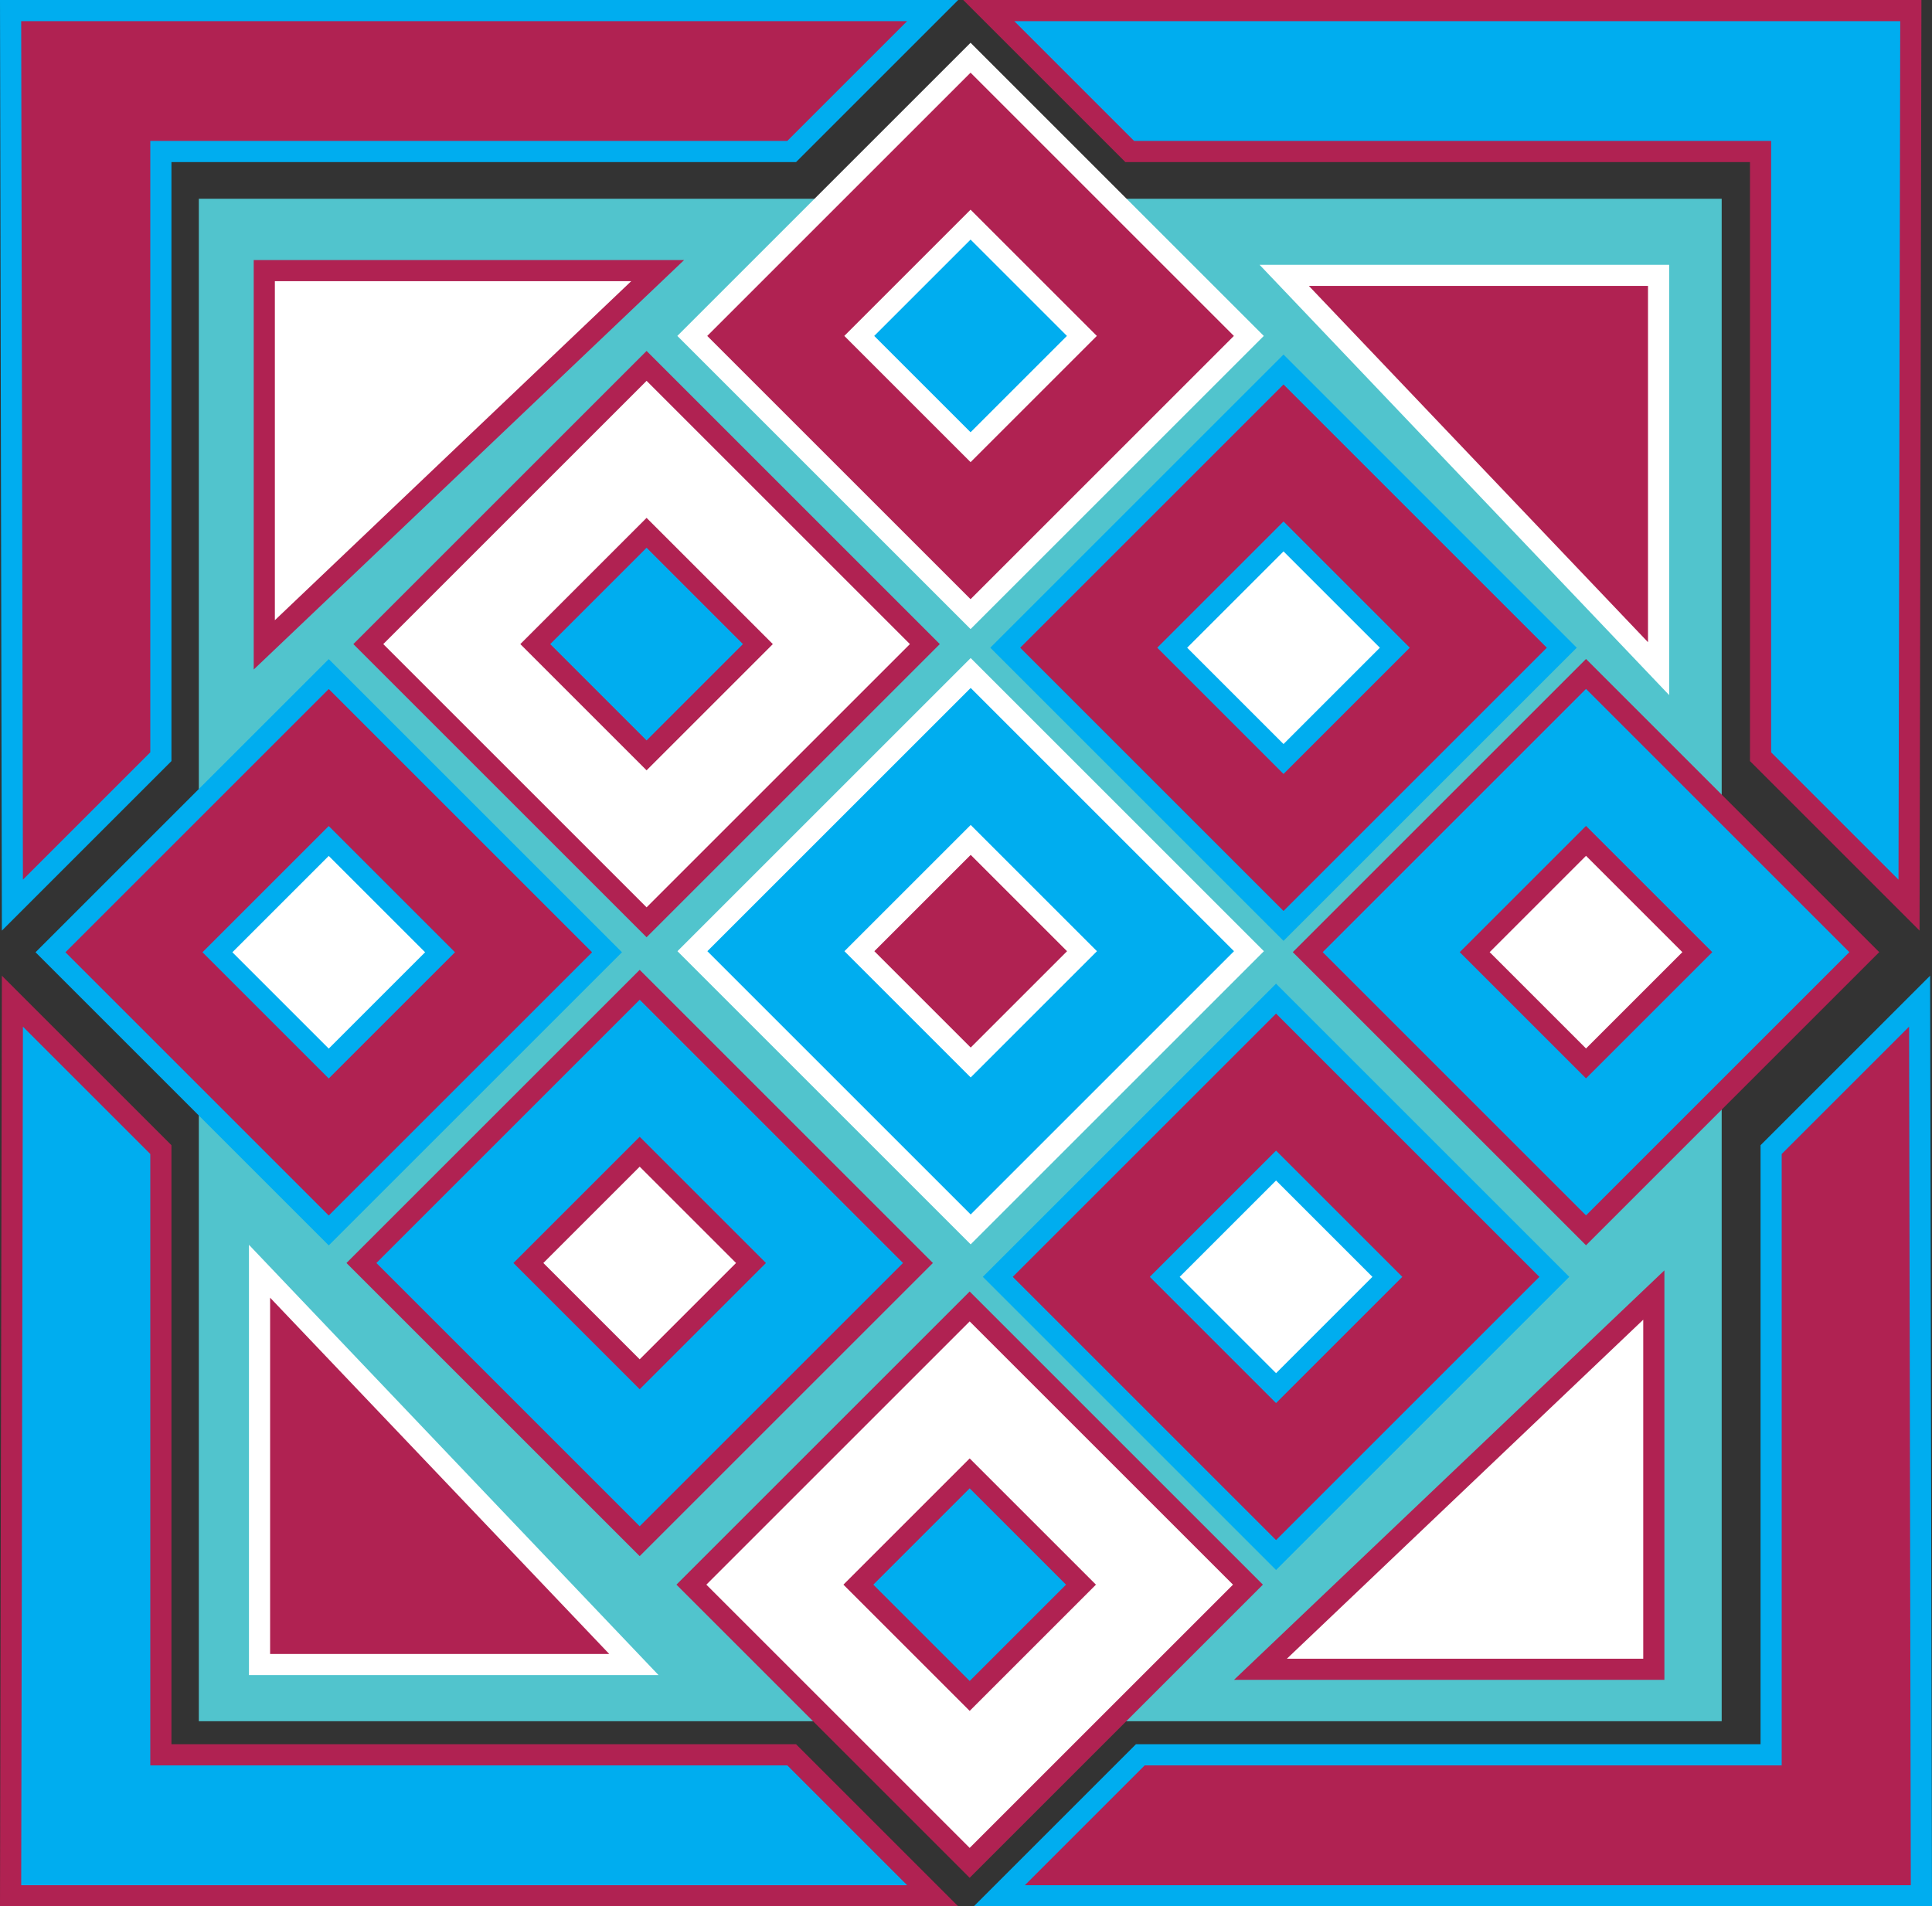 <?xml version="1.0" encoding="utf-8"?>
<!-- Generator: Adobe Illustrator 12.0.1, SVG Export Plug-In . SVG Version: 6.00 Build 51448)  -->
<!DOCTYPE svg PUBLIC "-//W3C//DTD SVG 1.1//EN" "http://www.w3.org/Graphics/SVG/1.1/DTD/svg11.dtd">
<svg  version="1.1" id="Layer_1" xmlns="http://www.w3.org/2000/svg" xmlns:xlink="http://www.w3.org/1999/xlink" width="913.447" height="901.537"
	 viewBox="0 0 913.447 901.537" overflow="visible" enable-background="new 0 0 913.447 901.537" xml:space="preserve">
<rect x="0" y="0" width="913.447" height="901.537" fill="#333333" stroke="none"/>
<rect x="94.01" y="94" fill="#51C4CD" width="719.999" height="720"/>
<g>
	
		<rect x="510.27" y="510.928" transform="matrix(0.707 0.707 -0.707 0.707 603.784 -249.709)" fill="#B02252" stroke="#00ADEF" stroke-width="10" width="186.093" height="186.091"/>
	
		<rect x="566.099" y="566.755" transform="matrix(0.707 0.707 -0.707 0.707 603.781 -249.71)" fill="#FFFFFF" stroke="#00ADEF" stroke-width="10" width="74.437" height="74.437"/>
</g>
<g>
	
		<rect x="365.864" y="65.887" transform="matrix(0.707 0.707 -0.707 0.707 246.795 -277.949)" fill="#B02252" stroke="#FFFFFF" stroke-width="10" width="186.093" height="186.091"/>
	
		<rect x="421.692" y="121.715" transform="matrix(0.707 0.707 -0.707 0.707 246.8 -277.952)" fill="#00ADEF" stroke="#FFFFFF" stroke-width="10" width="74.437" height="74.436"/>
</g>
<g>
	
		<rect x="212.656" y="211.625" transform="matrix(0.707 0.707 -0.707 0.707 304.974 -126.928)" fill="#FFFFFF" stroke="#B02252" stroke-width="10" width="186.092" height="186.091"/>
	
		<rect x="268.483" y="267.453" transform="matrix(0.707 0.707 -0.707 0.707 304.973 -126.927)" fill="#00ADEF" stroke="#B02252" stroke-width="10" width="74.437" height="74.436"/>
</g>
<g>
	
		<rect x="656.85" y="357.373" transform="matrix(0.707 0.707 -0.707 0.707 538.139 -398.334)" fill="#00ADEF" stroke="#B02252" stroke-width="10" width="186.092" height="186.09"/>
	
		<rect x="712.678" y="413.199" transform="matrix(0.707 0.707 -0.707 0.707 538.132 -398.332)" fill="#FFFFFF" stroke="#B02252" stroke-width="10" width="74.437" height="74.437"/>
</g>
<g>
	
		<rect x="365.89" y="356.895" transform="matrix(0.707 0.707 -0.707 0.707 452.578 -192.732)" fill="#00ADEF" stroke="#FFFFFF" stroke-width="10" width="186.093" height="186.091"/>
	
		<rect x="421.717" y="412.723" transform="matrix(0.707 0.707 -0.707 0.707 452.587 -192.732)" fill="#B02252" stroke="#FFFFFF" stroke-width="10" width="74.438" height="74.436"/>
</g>
<g>
	
		<rect x="209.365" y="504.35" transform="matrix(0.707 0.707 -0.707 0.707 511 -38.863)" fill="#00ADEF" stroke="#B02252" stroke-width="10" width="186.092" height="186.09"/>
	
		<rect x="265.193" y="560.176" transform="matrix(0.707 0.707 -0.707 0.707 510.999 -38.864)" fill="#FFFFFF" stroke="#B02252" stroke-width="10" width="74.436" height="74.436"/>
</g>
<g>
	
		<rect x="365.386" y="656.503" transform="matrix(0.707 0.707 -0.707 0.707 664.279 -104.623)" fill="#FFFFFF" stroke="#B02252" stroke-width="10" width="186.093" height="186.091"/>
	
		<rect x="421.212" y="712.331" transform="matrix(0.707 0.707 -0.707 0.707 664.286 -104.62)" fill="#00ADEF" stroke="#B02252" stroke-width="10" width="74.436" height="74.436"/>
</g>
<g>
	
		<rect x="62.353" y="357.363" transform="matrix(0.707 0.707 -0.707 0.707 364.005 22.039)" fill="#B02252" stroke="#00ADEF" stroke-width="10" width="186.092" height="186.091"/>
	
		<rect x="118.182" y="413.19" transform="matrix(0.707 0.707 -0.707 0.707 364.002 22.037)" fill="#FFFFFF" stroke="#00ADEF" stroke-width="10" width="74.437" height="74.437"/>
</g>
<g>
	
		<rect x="513.83" y="213.37" transform="matrix(0.707 0.707 -0.707 0.707 394.421 -339.38)" fill="#B02252" stroke="#00ADEF" stroke-width="10" width="186.093" height="186.091"/>
	
		<rect x="569.659" y="269.197" transform="matrix(0.707 0.707 -0.707 0.707 394.419 -339.38)" fill="#FFFFFF" stroke="#00ADEF" stroke-width="10" width="74.437" height="74.437"/>
</g>
<polygon fill="#FFFFFF" stroke="#B02252" stroke-width="10" points="124.956,304.968 124.956,127.976 310.947,127.976 "/>
<polygon fill="#FFFFFF" stroke="#B02252" stroke-width="10" points="781.923,612.451 781.923,789.443 595.932,789.443 "/>
<polygon fill="#B02252" stroke="#FFFFFF" stroke-width="10" points="299.699,787.193 122.707,787.193 122.707,601.202 "/>
<polygon fill="#B02252" stroke="#FFFFFF" stroke-width="10" points="607.182,130.226 784.174,130.226 784.174,316.217 "/>
<polygon fill="#B02252" stroke="#00ADEF" stroke-width="10" points="5.861,428.061 76.059,357.863 76.059,71.654 374.304,71.654 
	440.959,5 5.01,5 "/>
<polygon fill="#00ADEF" stroke="#B02252" stroke-width="10" points="902.586,428.061 832.388,357.863 832.388,71.654 
	534.143,71.654 467.488,5 903.437,5 "/>
<polygon fill="#00ADEF" stroke="#B02252" stroke-width="10" points="5.861,473.477 76.059,543.674 76.059,829.884 374.304,829.884 
	440.959,896.537 5.01,896.537 "/>
<polygon fill="#B02252" stroke="#00ADEF" stroke-width="10" points="907.586,473.477 837.388,543.674 837.388,829.884 
	539.143,829.884 472.488,896.537 908.437,896.537 "/>
</svg>
